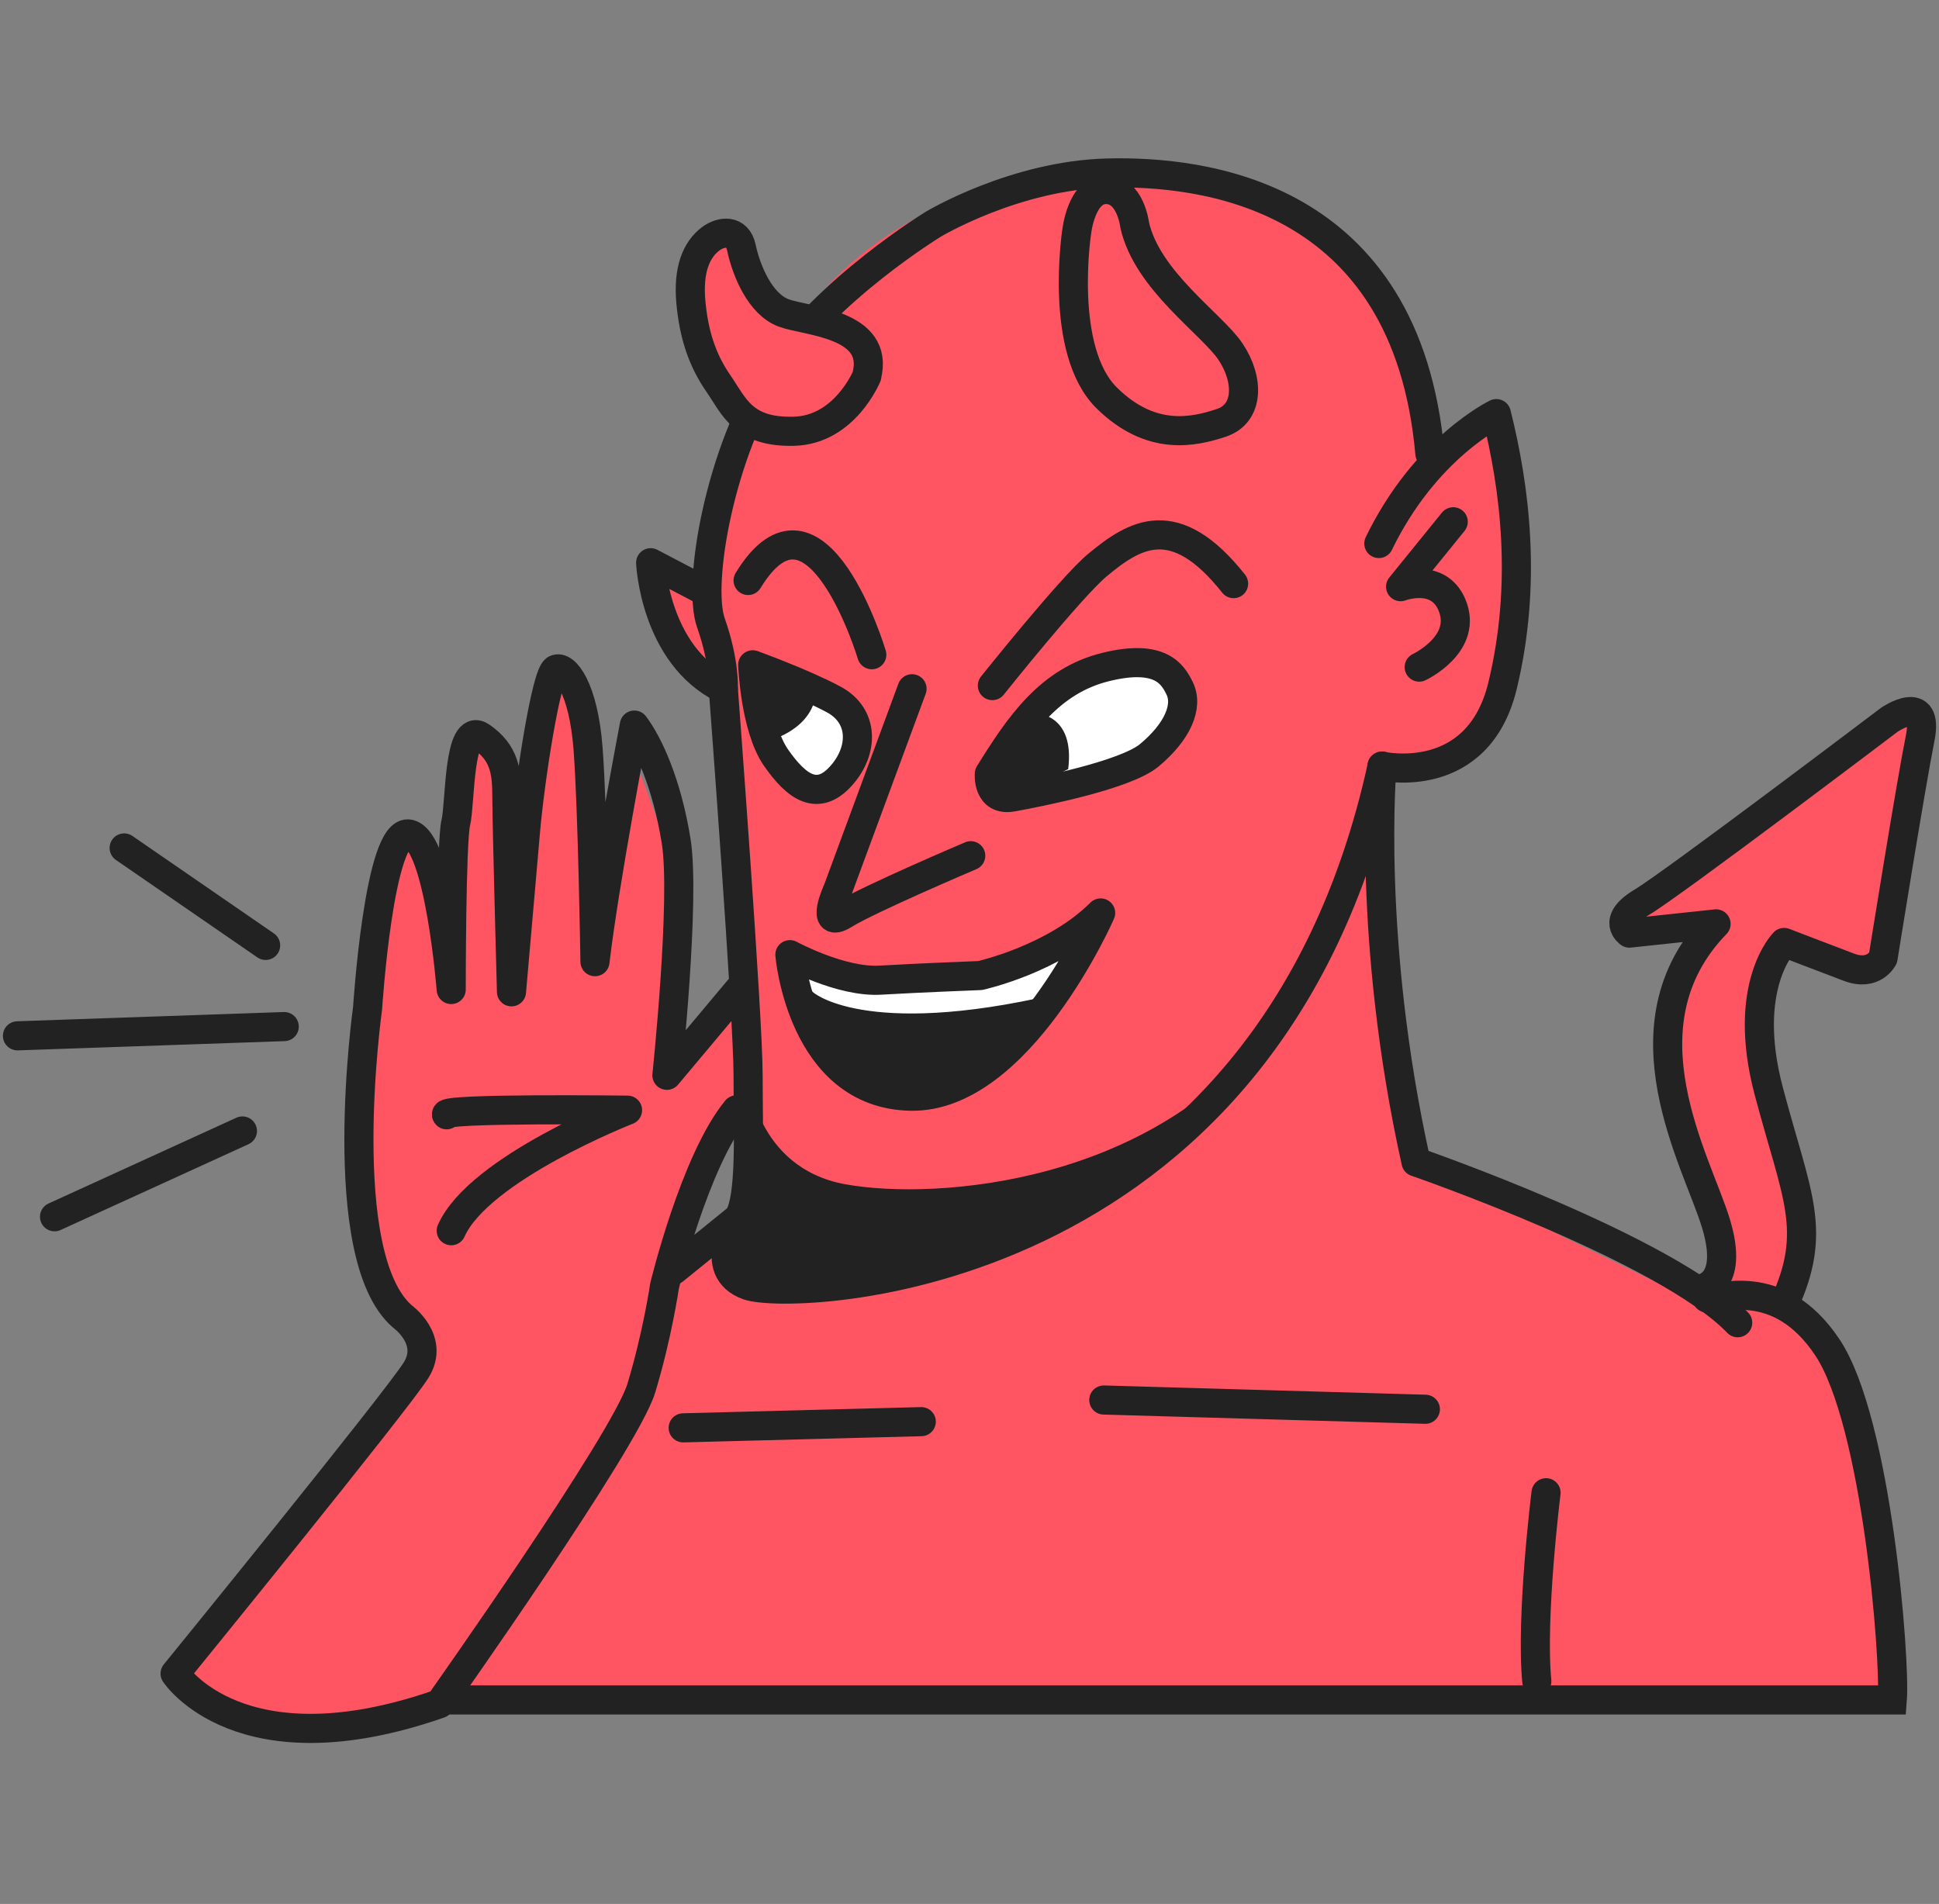 <svg width="333" height="327" viewBox="0 0 333 327" fill="none" xmlns="http://www.w3.org/2000/svg">
<rect x="0" y="0" width="333" height="327" fill="#808080" stroke="none"/>
<path d="M319.678 166.086C319.678 166.086 322.87 165.563 324.98 157.05C327.108 148.555 329.76 123.052 329.76 123.052L297.89 144.298L278.231 158.637L294.698 159.16C294.698 159.16 282.487 172.434 287.267 187.837C292.046 203.24 298.413 215.991 290.982 223.422L243.187 200.047C243.187 200.047 233.086 142.152 236.82 131.529C236.82 131.529 259.13 132.052 260.195 108.154C261.259 84.257 257.543 72.569 257.543 72.569L246.397 79.477C246.397 79.477 243.746 29.554 191.694 29.554C139.641 29.554 128.495 72.046 128.495 72.046C128.495 72.046 121.587 94.357 122.128 101.788L112.028 95.944C112.028 95.944 115.744 112.934 121.587 116.649C127.431 120.365 127.431 170.288 127.431 170.288L114.156 184.627C114.156 184.627 117.349 158.601 116.285 152.234C115.22 145.867 107.79 127.272 107.79 127.272L103.01 158.078C103.01 158.078 101.946 121.429 97.166 117.713C92.387 113.998 88.671 162.334 88.671 162.334C88.671 162.334 90.258 129.401 82.828 127.272C75.397 125.144 77.525 167.637 77.525 167.637C77.525 167.637 73.269 145.867 69.553 144.803C65.838 143.739 58.93 191.534 61.581 207.478C64.233 223.404 71.681 229.248 71.681 229.248L71.158 236.678L30.27 287.143C30.27 287.143 47.802 303.61 76.479 291.922H266.615L320.796 291.399C320.796 291.399 323.988 295.115 323.988 286.62C323.988 278.125 319.732 247.843 319.732 247.843C319.732 247.843 316.016 227.137 307.521 224.468C307.521 224.468 310.714 223.945 308.044 205.873C305.393 187.819 296.357 175.591 305.393 161.252L319.732 166.032L319.678 166.086ZM118.377 214.945C116.79 209.101 126.349 187.855 126.349 187.855L127.936 206.973C127.936 206.973 119.964 220.789 118.377 214.945Z" fill="#FF5563"/>
<path d="M136.974 173.517C136.974 173.517 170.972 178.819 177.339 174.04C183.705 169.26 182.118 162.353 182.118 162.353L167.78 167.132L150.79 168.196L136.974 166.068C136.974 166.068 135.387 172.435 136.974 173.499V173.517Z" fill="white"/>
<path d="M298.428 227.174C286.218 214.422 243.184 199.561 243.184 199.561C234.689 161.325 237.34 131.583 237.34 131.583C237.34 131.583 253.807 135.299 258.045 117.768C262.284 100.237 260.174 83.77 256.981 71.037C256.981 71.037 244.771 76.88 236.799 93.347" stroke="#222222" stroke-width="5" stroke-linecap="round" stroke-linejoin="round"/>
<path d="M293.129 222.917C294.717 223.44 305.34 218.661 313.835 231.412C322.33 244.163 325.522 285.051 324.981 291.959H76.426" stroke="#222222" stroke-width="5" stroke-miterlimit="10" stroke-linecap="round"/>
<path d="M265.515 256.374C265.515 256.374 262.864 277.62 263.928 288.767" stroke="#222222" stroke-width="5" stroke-miterlimit="10" stroke-linecap="round"/>
<path d="M189.564 240.448L244.791 242.035" stroke="#222222" stroke-width="5" stroke-miterlimit="10" stroke-linecap="round"/>
<path d="M158.217 244.163L117.329 245.227" stroke="#222222" stroke-width="5" stroke-miterlimit="10" stroke-linecap="round"/>
<path d="M292.063 221.33C292.063 221.33 297.907 220.807 294.714 210.183C291.522 199.56 277.724 176.186 294.714 158.673L279.835 160.26C279.835 160.26 276.642 158.132 281.963 154.957C287.283 151.783 324.456 123.629 324.456 123.629C324.456 123.629 331.364 118.85 329.758 126.821C328.153 134.793 323.392 164.535 323.392 164.535C323.392 164.535 321.805 167.727 317.548 166.122C313.291 164.516 306.402 161.865 306.402 161.865C306.402 161.865 298.971 169.296 303.75 187.35C308.53 205.404 312.245 211.248 306.402 223.999" stroke="#222222" stroke-width="5" stroke-linecap="round" stroke-linejoin="round"/>
<path d="M249.575 89.613L240.539 100.759C240.539 100.759 247.447 98.108 249.575 104.475C251.703 110.842 243.731 114.575 243.731 114.575" stroke="#222222" stroke-width="5" stroke-linecap="round" stroke-linejoin="round"/>
<path d="M170.427 117.75C170.427 117.75 183.918 100.832 188.481 97.045C194.848 91.742 201.755 87.486 211.856 100.237" stroke="#222222" stroke-width="5" stroke-linecap="round" stroke-linejoin="round"/>
<path d="M156.632 118.291L143.881 152.811C143.881 152.811 140.688 159.719 144.945 157.068C149.201 154.417 166.714 146.968 166.714 146.968" stroke="#222222" stroke-width="5" stroke-linecap="round" stroke-linejoin="round"/>
<path d="M149.722 112.447C149.722 112.447 140.163 80.578 128.476 99.696" stroke="#222222" stroke-width="5" stroke-linecap="round" stroke-linejoin="round"/>
<path d="M237.361 131.565C217.702 221.33 135.908 223.44 128.477 220.789C121.046 218.137 126.89 209.101 126.89 209.101C129.018 205.386 128.477 194.763 128.477 184.663C128.477 174.563 124.221 118.273 124.221 118.273C124.221 118.273 124.491 113.764 122.092 106.982C119.694 100.2 123.68 77.511 132.842 63.569C142.004 49.628 160.329 38.481 160.329 38.481C160.329 38.481 174.271 30.113 190.197 29.716C206.123 29.319 241.581 32.908 245.567 77.908" stroke="#222222" stroke-width="5" stroke-linecap="round" stroke-linejoin="round"/>
<path d="M184.913 39.78C184.913 39.78 181.774 60.197 190.089 68.367C197.682 75.834 204.969 74.211 209.748 72.624C214.528 71.037 214.528 65.193 211.336 60.413C208.143 55.634 196.997 48.203 194.869 38.644C194.869 38.644 194.165 32.548 189.927 32.548C185.688 32.548 184.913 39.798 184.913 39.798V39.78Z" fill="#FF5563" stroke="#222222" stroke-width="5" stroke-linecap="round" stroke-linejoin="round"/>
<path d="M148.876 64.562C148.876 64.562 145.125 73.832 136.359 74.067C127.594 74.301 126.097 69.81 123.337 65.806C120.578 61.802 119.153 57.401 118.648 51.883C118.143 46.364 119.568 42.846 122.093 40.989C123.824 39.708 126.638 39.33 127.323 42.522C128.189 46.58 130.57 52.243 134.574 53.74C138.578 55.237 151.113 55.526 148.858 64.544L148.876 64.562Z" fill="#FF5563" stroke="#222222" stroke-width="5" stroke-linecap="round" stroke-linejoin="round"/>
<path d="M135.655 163.958C135.655 163.958 144.421 168.737 151.184 168.34C157.948 167.944 168.319 167.547 168.319 167.547C168.319 167.547 181.07 164.751 189.024 156.797C189.024 156.797 175.082 188.667 156.361 188.27C137.639 187.873 135.655 163.976 135.655 163.976V163.958Z" stroke="#222222" stroke-width="5" stroke-linecap="round" stroke-linejoin="round"/>
<path d="M138.034 172.326C138.034 172.326 146.8 180.694 178.669 173.913" stroke="#222222" stroke-width="5" stroke-linecap="round" stroke-linejoin="round"/>
<path d="M128.477 184.681C128.477 184.681 129.668 200.607 145.215 203.402C160.762 206.198 198.602 203.402 218.91 175.519C218.91 175.519 195.012 210.166 164.333 216.55C164.333 216.55 132.86 226.65 128.477 220.807C128.477 220.807 121.714 218.823 126.89 209.12C132.066 199.416 128.874 187.476 128.477 184.681Z" fill="#222222"/>
<path d="M120.11 101.03L111.741 96.647C111.741 96.647 112.409 112.447 124.222 118.291" stroke="#222222" stroke-width="5" stroke-linecap="round" stroke-linejoin="round"/>
<path d="M126.889 169.945L114.534 184.681C114.534 184.681 117.727 154.399 116.121 144.443C114.516 134.487 111.342 127.705 108.943 124.531C108.943 124.531 103.767 151.621 102.18 165.166C102.18 165.166 101.783 138.87 100.989 128.517C100.196 118.164 97.003 114.178 95.416 114.972C93.829 115.766 91.033 133.693 90.24 142.856L87.841 170.342C87.841 170.342 87.047 141.268 87.047 136.886C87.047 132.503 86.65 129.311 82.665 126.533C78.678 123.755 79.075 138.076 78.282 141.268C77.488 144.461 77.488 169.945 77.488 169.945C77.488 169.945 75.504 144.461 70.31 143.252C65.115 142.044 63.131 173.12 63.131 173.12C63.131 173.12 57.161 215.739 69.101 226.091C69.101 226.091 74.674 230.077 71.5 235.254C68.326 240.43 30.071 287.432 30.071 287.432C30.071 287.432 41.218 304.566 75.486 292.608C75.486 292.608 107.356 247.59 110.133 238.428C112.911 229.266 114.119 220.897 114.119 220.897C114.119 220.897 119.296 199.38 126.474 190.615" stroke="#222222" stroke-width="5" stroke-linecap="round" stroke-linejoin="round"/>
<path d="M77.493 211.374C82.272 200.624 107.775 190.668 107.775 190.668C107.775 190.668 75.509 190.272 76.699 191.462" stroke="#222222" stroke-width="5" stroke-linecap="round" stroke-linejoin="round"/>
<path d="M41.634 194.24L9.367 208.975" stroke="#222222" stroke-width="5" stroke-linecap="round" stroke-linejoin="round"/>
<path d="M48.812 176.312L3 177.899" stroke="#222222" stroke-width="5" stroke-linecap="round" stroke-linejoin="round"/>
<path d="M45.618 162.371L21.323 145.633" stroke="#222222" stroke-width="5" stroke-linecap="round" stroke-linejoin="round"/>
<path d="M169.904 132.899C169.904 132.899 169.507 137.679 173.89 136.885C178.273 136.092 193.279 133.152 197.391 129.707C202.17 125.721 204.154 121.338 202.567 118.164C201.431 115.891 199.375 112.194 189.816 114.575C180.257 116.955 175.08 124.53 169.904 132.899Z" fill="white" stroke="#222222" stroke-width="5" stroke-linecap="round" stroke-linejoin="round"/>
<path d="M129.271 114.178C129.271 114.178 129.668 124.928 133.257 130.104C136.847 135.28 140.436 137.679 144.404 133.296C148.372 128.914 148.39 122.944 143.213 120.148C138.037 117.353 129.271 114.178 129.271 114.178Z" fill="white" stroke="#222222" stroke-width="5" stroke-linecap="round" stroke-linejoin="round"/>
<path d="M177.877 122.529C177.877 122.529 184.641 122.529 183.45 132.088L173.891 136.867C173.891 136.867 165.919 130.897 177.877 122.529Z" fill="#222222"/>
<path d="M131.669 127.309C131.669 127.309 138.847 125.721 140.038 119.734C141.228 113.746 129.288 114.16 129.288 114.16L131.687 127.309H131.669Z" fill="#222222"/>
<path d="M139.623 173.932C139.623 173.932 157.551 182.697 174.685 175.122C174.685 175.122 165.523 189.461 156.361 188.27C147.198 187.08 139.623 173.932 139.623 173.932Z" fill="#222222"/>
<path d="M126.892 209.101L115.728 218.137" stroke="#222222" stroke-width="5" stroke-miterlimit="10" stroke-linecap="round"/>
</svg>
